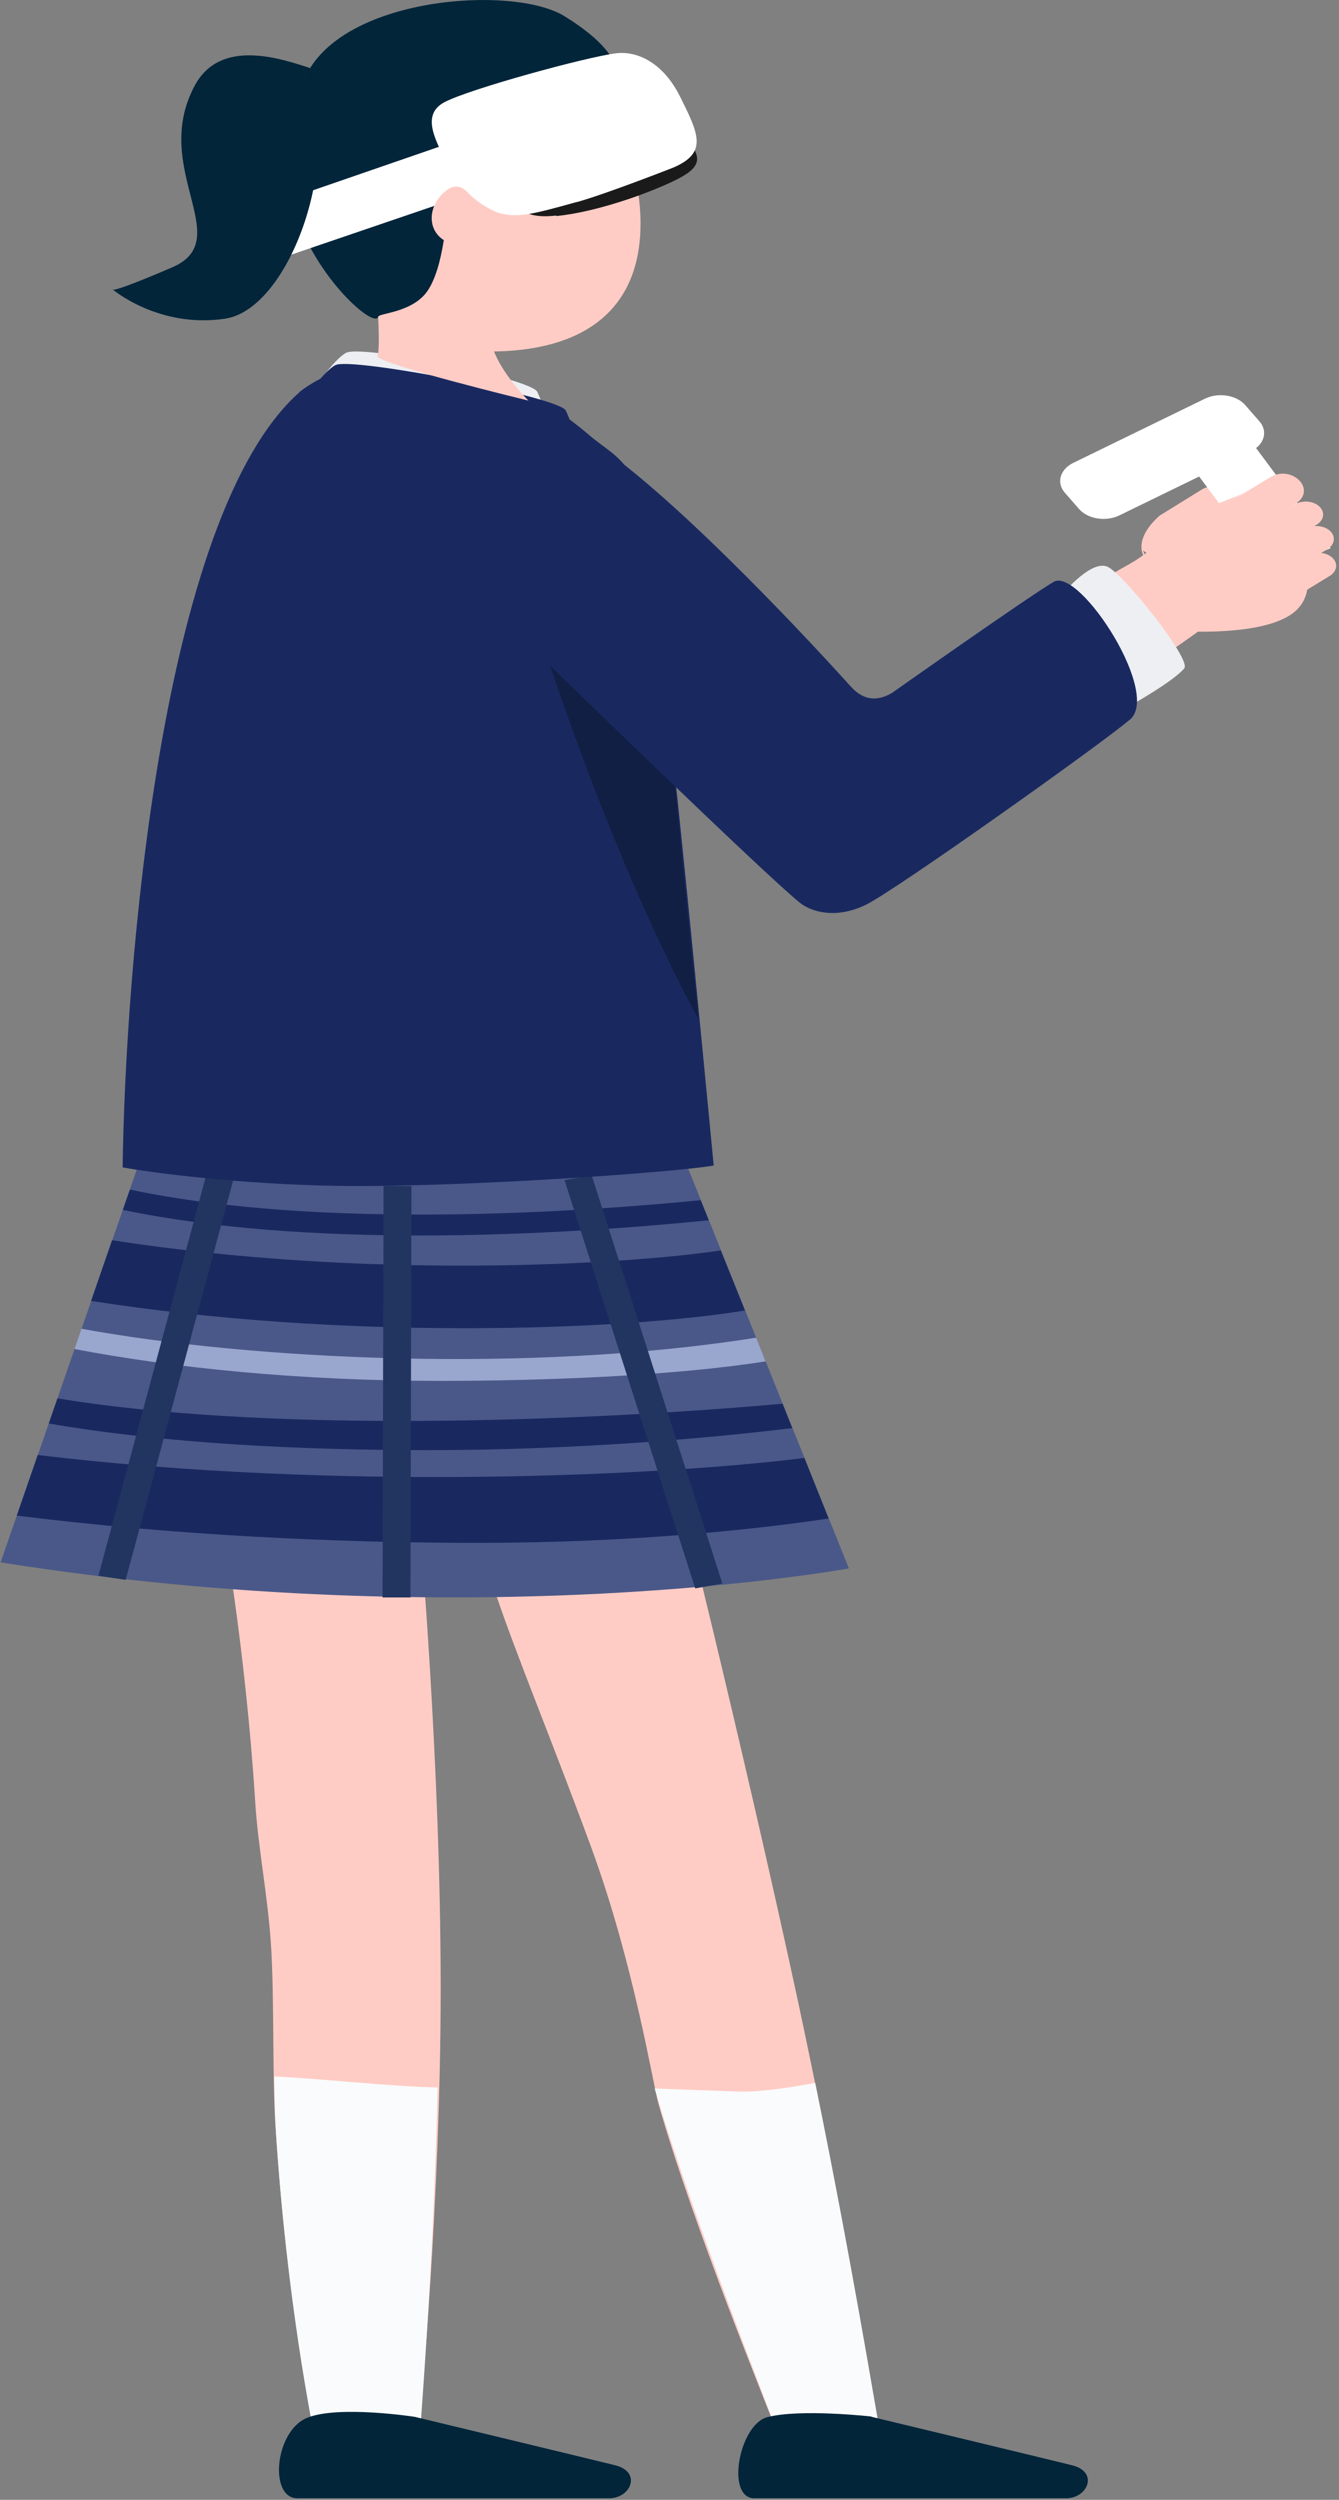 <svg viewBox="0 0 105 196" fill="none" xmlns="http://www.w3.org/2000/svg" role="img" aria-hidden="true">
  <rect x="0" y="0" width="105" height="196" fill="#808080" stroke="none"/>
  <path
    d="M24.497 190.04C24.497 190.99 32.907 190.94 32.937 189.91C32.937 189.13 34.557 172.6 34.557 155.91C34.557 138.13 32.917 120.08 32.917 119.33C32.917 116.77 17.267 116.98 17.377 118.77C17.377 118.97 19.237 128.97 20.017 141.33C20.237 144.9 21.027 148.75 21.267 152.75C21.507 156.75 21.357 163.03 21.597 166.6C22.467 180.21 24.457 189.6 24.507 190.03L24.497 190.04Z"
    fill="#FFCCC5" />
  <path
    d="M60.737 190.29C60.957 191.24 69.067 190.91 68.867 190.05C68.647 188.89 66.137 173.51 62.577 156.92C58.137 136.33 52.477 113.77 52.287 113.03C51.897 111.51 38.057 114.66 38.497 116.36C34.847 117.18 40.397 128.6 46.387 144.91C49.707 154 51.197 163.36 51.627 164.93C54.447 174.83 60.517 189.48 60.757 190.3H60.737V190.29Z"
    fill="#FFCCC5" />
  <path
    d="M68.867 189.91C69.067 190.77 60.957 191.1 60.737 190.15C60.497 189.35 54.227 173.64 51.337 163.75C51.337 163.75 55.727 163.91 57.917 163.99C60.107 164.07 63.927 163.31 63.927 163.31C66.767 177.21 68.667 188.89 68.867 189.9V189.91Z"
    fill="#F9FBFC" />
  <path
    d="M24.547 190.55C24.527 190.14 22.517 180.73 21.637 167.12C21.567 165.93 21.527 164.43 21.507 162.81C25.177 162.97 30.337 163.58 34.317 163.67C33.987 177.8 32.987 189.74 32.967 190.41C32.967 191.44 24.527 191.49 24.527 190.54H24.547V190.55Z"
    fill="#F9FBFC" />
  <path
    d="M32.507 189.49C32.507 189.49 45.187 192.54 48.237 193.29C50.337 193.81 49.487 195.88 47.757 195.88H23.327C21.057 195.88 21.557 190.58 24.087 189.57C26.537 188.57 32.497 189.49 32.497 189.49H32.507Z"
    fill="#02253A" />
  <path
    d="M68.337 189.49C68.337 189.49 81.017 192.54 84.067 193.29C86.167 193.81 85.317 195.88 83.587 195.88H59.157C56.887 195.88 57.957 190.1 60.167 189.52C62.787 188.84 68.337 189.47 68.337 189.47V189.49Z"
    fill="#02253A" />
  <path
    d="M92.427 43.05L95.207 41.35C96.167 40.76 96.457 39.87 95.887 39.34C95.297 38.82 95.207 37.79 94.247 38.38L90.947 40.42C89.197 41.95 89.307 43.32 89.897 43.86L89.637 43.16C90.227 43.68 91.447 43.65 92.417 43.06L92.437 43.04L92.427 43.05Z"
    fill="#FFCCC5" />
  <path d="M93.577 36.75L98.257 34.81L104.337 42.98L99.657 44.92L93.577 36.75Z" fill="white" />
  <path
    d="M84.167 36.29L94.487 31.26C95.537 30.75 96.947 30.97 97.637 31.75L98.757 33.03C99.447 33.81 99.147 34.87 98.097 35.38L87.777 40.41C86.727 40.92 85.317 40.7 84.627 39.92L83.507 38.64C82.817 37.86 83.117 36.8 84.167 36.29Z"
    fill="white" />
  <path
    d="M80.147 49.13C79.577 49.52 85.527 45.88 89.957 43.45C93.057 41.75 96.117 47.9 94.347 49.23C92.407 50.67 84.757 55.9 82.567 57.44C80.377 58.97 76.977 50.85 80.137 49.14L80.147 49.13Z"
    fill="#FFCCC5" />
  <path
    d="M88.727 44.14C89.117 43.93 91.697 42.17 92.157 41.27C92.617 40.37 96.767 39.1 97.557 38.64C96.767 39.15 91.857 42.12 99.607 37.42C101.267 36.42 103.237 38.32 101.687 39.43C99.807 40.78 101.577 39.53 100.487 40.25C101.447 41.36 104.137 46.09 101.337 48.11C98.497 50.17 90.937 49.38 90.937 49.38L88.727 44.11V44.14Z"
    fill="#FFCCC5" />
  <path
    d="M99.827 40.59L101.517 39.56C102.107 39.2 102.967 39.26 103.447 39.7C103.927 40.14 103.837 40.78 103.247 41.14L101.557 42.17C100.967 42.53 100.107 42.47 99.627 42.03C99.147 41.59 99.237 40.95 99.827 40.59Z"
    fill="#FFCCC5" />
  <path
    d="M100.667 42.51L102.357 41.48C102.947 41.12 103.807 41.18 104.287 41.62C104.767 42.06 104.677 42.7 104.087 43.06L102.397 44.09C101.807 44.45 100.947 44.39 100.467 43.95C99.987 43.51 100.077 42.87 100.667 42.51Z"
    fill="#FFCCC5" />
  <path
    d="M100.847 44.61L102.537 43.58C103.127 43.22 103.987 43.28 104.467 43.72C104.947 44.16 104.857 44.8 104.267 45.16L102.577 46.19C101.987 46.55 101.127 46.49 100.647 46.05C100.167 45.61 100.257 44.97 100.847 44.61Z"
    fill="#FFCCC5" />
  <path
    d="M53.087 89.44L66.567 122.97C66.567 122.97 37.307 128.39 0.047 122.5L12.237 87.34L53.077 89.44H53.087Z"
    fill="#4A5889" />
  <path
    d="M9.637 94.85L10.187 93.27C25.117 96.42 45.287 95.05 54.947 94.1L55.577 95.68C50.377 96.2 41.987 96.87 32.917 96.87C25.097 96.87 16.807 96.36 9.617 94.86L9.637 94.84V94.85Z"
    fill="#192960" />
  <path
    d="M7.147 101.99L8.787 97.24C28.787 100.34 48.867 99.18 56.517 98.04L58.417 102.75C53.677 103.53 45.767 104.14 36.497 104.14C27.227 104.14 17.067 103.55 7.147 102V101.98V101.99Z"
    fill="#192960" />
  <path
    d="M5.837 105.78L6.387 104.18C19.517 106.59 41.437 107.72 59.297 104.88L60.037 106.74C52.677 107.9 42.337 108.27 34.557 108.27C23.407 108.27 13.467 107.23 5.837 105.77V105.78Z"
    fill="#99A6CE" />
  <path
    d="M3.827 111.6L4.507 109.64C22.977 112.66 49.397 111.13 61.367 110.06L62.127 111.97C55.437 112.79 44.947 113.7 33.547 113.7C23.537 113.7 12.917 113.18 3.827 111.61V111.59V111.6Z"
    fill="#192960" />
  <path
    d="M1.317 118.83L2.957 114.08C26.867 116.95 52.257 115.68 63.077 114.31L64.977 119.06C59.297 119.92 49.417 120.97 37.547 120.97C26.557 120.97 13.877 120.4 1.287 118.83H1.307H1.317Z"
    fill="#192960" />
  <path d="M46.397 92.15L56.647 124.16L54.517 124.54L44.267 92.53L46.397 92.15Z" fill="#223560" />
  <path d="M30.077 92.99H32.267L32.187 125.25H29.997L30.077 92.99Z" fill="#223560" />
  <path d="M16.157 92.18L18.297 92.5L9.857 123.87L7.717 123.55L16.157 92.18Z" fill="#223560" />
  <path
    d="M23.477 30.74C27.237 27.79 32.417 28.24 37.227 29.35C40.837 30.18 43.807 32.06 46.257 34.16C47.477 35.2 48.857 35.87 49.517 37.36C51.137 41.01 53.537 66.2 55.967 91.38C53.017 91.93 35.707 93.13 26.487 92.98C18.877 92.87 11.667 91.92 9.617 91.53C9.817 76.31 12.547 40.43 23.477 30.76L23.497 30.74H23.477Z"
    fill="#192960" />
  <path
    d="M41.827 48.17C41.827 48.17 47.207 65.92 54.787 79.97C53.807 70.95 52.537 57.26 52.537 57.26L41.827 48.17Z"
    fill="#121F44" />
  <path
    d="M83.467 46.42C83.467 46.42 85.627 43.84 86.877 44.45C88.127 45.05 93.437 51.69 92.867 52.4C92.037 53.41 88.757 55.25 88.757 55.25L83.487 46.42H83.467Z"
    fill="#EDEFF3" />
  <path
    d="M43.007 52.08C35.377 43.16 43.727 33.14 46.347 34.54C53.317 39.09 65.027 51.95 66.627 53.73C67.047 54.19 68.117 55.41 69.947 54.33C69.947 54.33 80.527 46.86 82.627 45.62C84.657 44.43 91.347 54.74 88.437 56.55C86.337 58.34 70.237 69.8 67.897 70.94C65.557 72.08 63.617 71.51 62.697 70.76C59.657 68.28 43.027 52.08 43.027 52.08H43.007Z"
    fill="#192960" />
  <path
    d="M42.817 34.6C42.817 34.6 43.167 32.94 42.137 30.73C41.657 29.67 28.417 27.01 27.147 27.66C26.097 28.21 24.327 30.94 24.327 30.94C24.327 30.94 42.207 35 42.797 34.59H42.817V34.6Z"
    fill="#EDEFF3" />
  <path
    d="M45.287 35.97C45.287 35.97 45.397 34.37 44.367 32.19C43.887 31.13 27.537 27.96 26.297 28.63C25.247 29.18 23.477 31.91 23.477 31.91C23.477 31.91 44.697 36.4 45.287 35.99V35.97Z"
    fill="#192960" />
  <path
    d="M29.597 23.86C29.597 23.86 29.837 27.32 29.597 27.9C29.357 28.48 41.437 31.41 41.437 31.41C41.437 31.41 37.327 27.32 38.767 25.18C40.207 23.04 29.607 23.87 29.607 23.87L29.597 23.86Z"
    fill="#FFCCC5" />
  <path
    d="M50.227 17.53C50.227 24.33 45.737 27.56 38.397 27.56C31.057 27.56 25.117 22.05 25.117 15.24C25.117 8.43 31.067 2.92 38.397 2.92C45.727 2.92 50.227 10.72 50.227 17.53Z"
    fill="#FFCCC5" />
  <path
    d="M44.247 1.26C48.287 3.74 49.667 6.26 47.277 7.99C44.887 9.72 36.617 15.52 35.527 15.64C34.907 15.71 35.077 20.34 33.597 22.7C32.467 24.51 29.737 24.54 29.657 24.83C29.387 25.85 24.337 21.49 22.917 15.83C22.137 12.73 22.917 8.42 23.897 6.15C26.657 -0.26 40.207 -1.22 44.247 1.26Z"
    fill="#02253A" />
  <path d="M19.957 20.95L44.737 12.5L42.797 8.62L17.647 17.3L19.967 20.95H19.957Z" fill="white" />
  <path
    d="M43.627 16.94C45.247 16.78 47.237 16.3 49.307 15.6C50.817 15.09 53.307 14.12 54.137 13.41C55.247 12.45 54.357 11.68 53.717 10.41C52.707 8.37 50.857 7.78 49.917 8.04C49.917 8.04 44.407 9.21 43.707 9.38C43.007 9.54 40.667 10.18 40.667 10.18C39.227 10.59 38.417 11.68 38.897 12.63L40.577 15.99C41.057 16.94 42.307 17.05 43.617 16.9V16.93L43.627 16.94Z"
    fill="#1A1A1A" />
  <path
    d="M45.217 15.85C47.557 15.2 52.797 13.14 52.797 13.14C55.507 11.98 54.787 10.51 53.347 7.61C52.017 4.92 49.977 3.97 48.297 4.18C45.977 4.47 36.827 6.97 34.857 8.01C32.887 9.05 34.267 11.22 35.317 13.31C36.367 15.4 38.547 16.56 39.207 16.72C40.557 17.06 41.527 16.88 45.217 15.84V15.85Z"
    fill="white" />
  <path
    d="M37.637 16.29C38.387 17.29 38.907 17.67 37.737 18.55C36.567 19.43 35.017 19.33 34.257 18.33C33.497 17.33 33.837 15.81 35.007 14.93C36.177 14.05 36.877 15.29 37.627 16.29H37.637Z"
    fill="#FFCCC5" />
  <path
    d="M24.327 5.34C21.907 4.55 17.257 3 15.267 6.72C11.767 13.24 18.577 18.78 13.507 20.96C8.437 23.14 8.817 22.68 8.817 22.68C8.817 22.68 12.417 25.76 17.637 24.99C22.857 24.22 26.987 11.87 23.897 6.16"
    fill="#02253A" />
</svg>